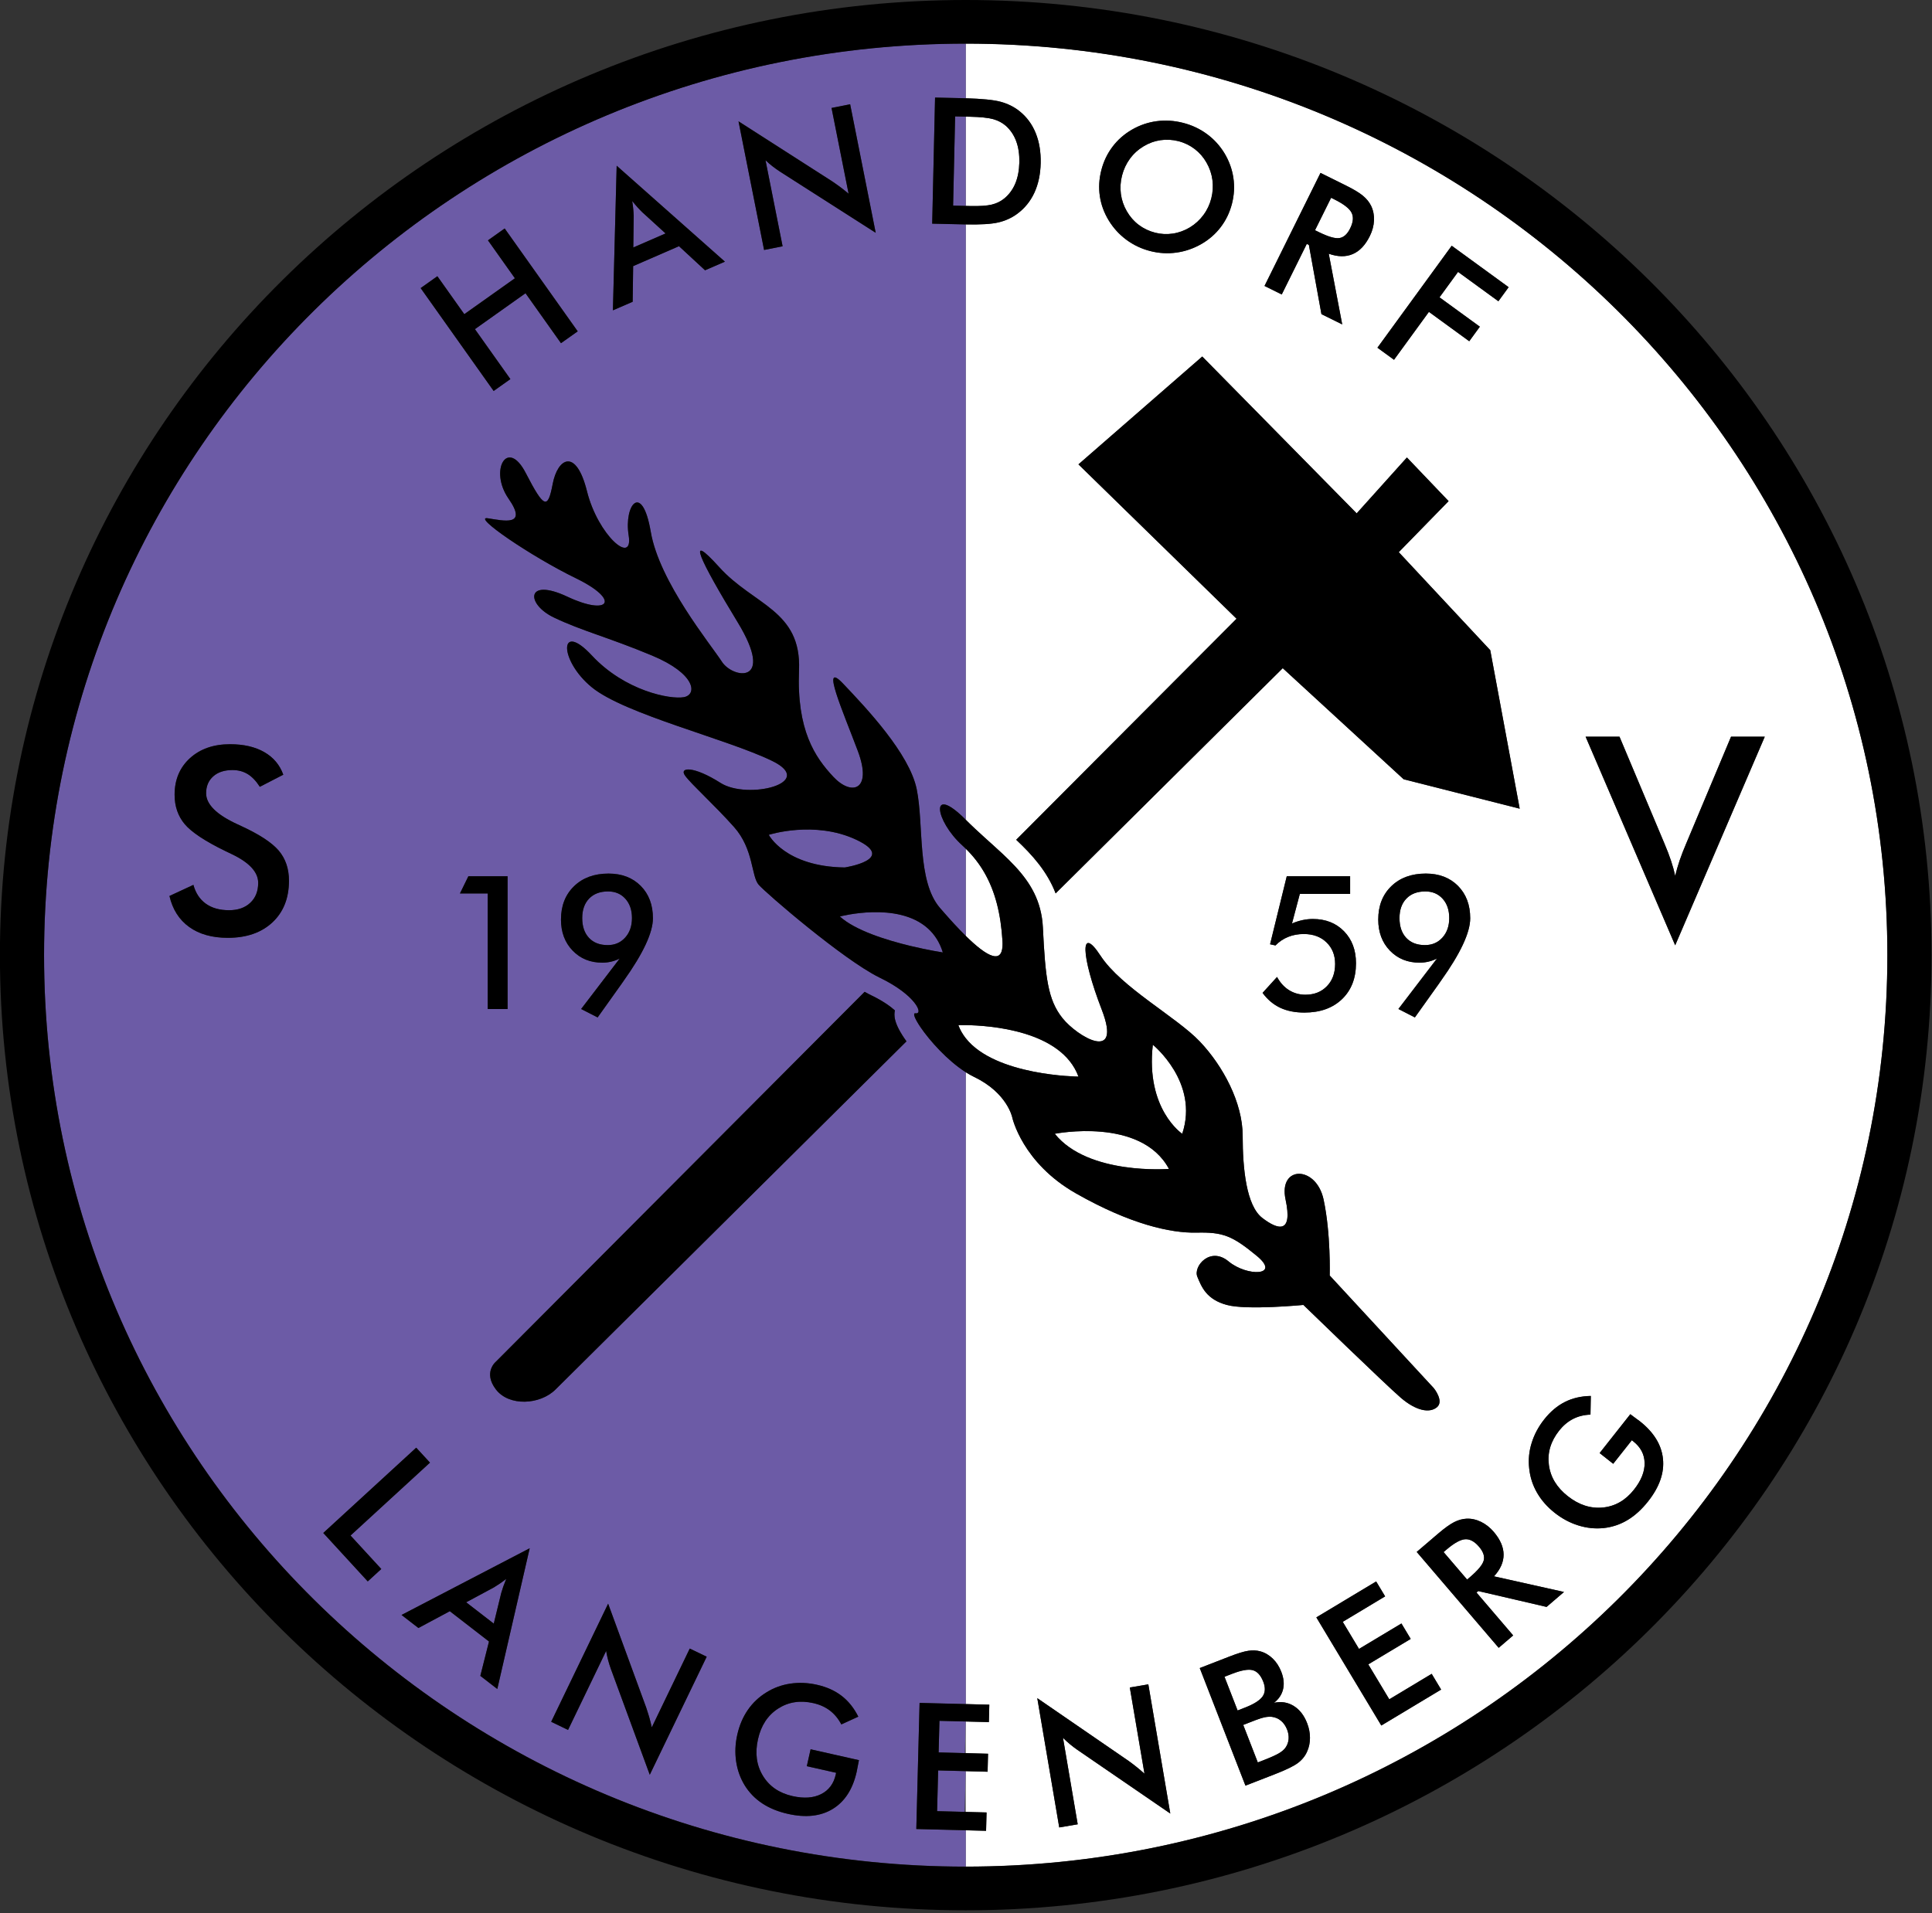 <?xml version="1.0" encoding="UTF-8" standalone="no"?>
<!DOCTYPE svg PUBLIC "-//W3C//DTD SVG 1.1//EN" "http://www.w3.org/Graphics/SVG/1.1/DTD/svg11.dtd">
<svg width="100%" height="100%" viewBox="0 0 316 313" version="1.1" xmlns="http://www.w3.org/2000/svg" xmlns:xlink="http://www.w3.org/1999/xlink" xml:space="preserve" xmlns:serif="http://www.serif.com/" style="fill-rule:evenodd;clip-rule:evenodd;stroke-linejoin:round;stroke-miterlimit:2;">
    <rect x="0" y="0" width="316" height="313" fill="#333333" stroke="none"/>
    <g transform="matrix(4.167,0,0,4.167,184.301,26.603)">
        <path d="M0,1.908C0.122,2.121 0.277,2.3 0.467,2.443C0.656,2.587 0.87,2.689 1.107,2.75C1.342,2.81 1.575,2.822 1.809,2.786C2.043,2.751 2.266,2.669 2.478,2.542C2.687,2.414 2.863,2.253 3.008,2.057C3.152,1.863 3.255,1.645 3.316,1.405C3.378,1.162 3.393,0.921 3.36,0.679C3.328,0.439 3.25,0.212 3.128,-0.001C3.009,-0.211 2.854,-0.388 2.665,-0.533C2.475,-0.678 2.262,-0.781 2.026,-0.842C1.79,-0.902 1.555,-0.914 1.318,-0.88C1.083,-0.844 0.859,-0.763 0.65,-0.635C0.441,-0.509 0.265,-0.348 0.122,-0.152C-0.021,0.044 -0.124,0.264 -0.187,0.509C-0.249,0.752 -0.264,0.992 -0.232,1.231C-0.2,1.47 -0.123,1.695 0,1.908" style="fill:white;fill-rule:nonzero;"/>
    </g>
    <g transform="matrix(4.167,0,0,4.167,219.075,32.473)">
        <path d="M0,1.554C0.17,1.527 0.311,1.401 0.422,1.174C0.543,0.93 0.562,0.724 0.477,0.558C0.392,0.391 0.168,0.218 -0.196,0.037L-0.326,-0.027L-0.957,1.246L-0.826,1.311C-0.444,1.5 -0.169,1.581 0,1.554" style="fill:white;fill-rule:nonzero;"/>
    </g>
    <g transform="matrix(4.167,0,0,4.167,162.202,19.348)">
        <path d="M0,3.39C0.187,3.345 0.351,3.265 0.491,3.151C0.682,2.995 0.826,2.8 0.926,2.563C1.024,2.328 1.077,2.052 1.085,1.737C1.092,1.421 1.052,1.143 0.963,0.903C0.875,0.663 0.739,0.461 0.556,0.297C0.419,0.177 0.253,0.089 0.06,0.035C-0.135,-0.019 -0.438,-0.051 -0.854,-0.06L-1.02,-0.064L-1.02,3.441L-0.839,3.446C-0.467,3.454 -0.187,3.435 0,3.39" style="fill:white;fill-rule:nonzero;"/>
    </g>
    <g transform="matrix(4.167,0,0,4.167,209.525,287.653)">
        <path d="M0,-1.472C-0.103,-1.558 -0.223,-1.61 -0.358,-1.627C-0.443,-1.635 -0.534,-1.63 -0.632,-1.612C-0.729,-1.593 -0.853,-1.555 -1.002,-1.496L-1.228,-1.409L-1.483,-1.309L-0.911,0.163L-0.655,0.063C-0.395,-0.038 -0.204,-0.124 -0.083,-0.195C0.038,-0.266 0.126,-0.343 0.181,-0.425C0.248,-0.521 0.287,-0.631 0.298,-0.753C0.308,-0.876 0.288,-0.999 0.24,-1.123C0.183,-1.27 0.103,-1.387 0,-1.472" style="fill:white;fill-rule:nonzero;"/>
    </g>
    <g transform="matrix(4.167,0,0,4.167,239.644,258.368)">
        <path d="M0,-1.571C-0.186,-1.559 -0.431,-1.423 -0.737,-1.161L-0.847,-1.068L0.077,0.012L0.187,-0.082C0.507,-0.356 0.688,-0.576 0.729,-0.742C0.771,-0.907 0.708,-1.086 0.544,-1.278C0.367,-1.485 0.186,-1.583 0,-1.571" style="fill:white;fill-rule:nonzero;"/>
    </g>
    <g transform="matrix(4.167,0,0,4.167,233.129,154.618)">
        <path d="M0,-2.107C-0.314,-2.107 -0.562,-2.014 -0.742,-1.827C-0.924,-1.64 -1.014,-1.384 -1.014,-1.061C-1.014,-0.73 -0.925,-0.471 -0.748,-0.282C-0.57,-0.094 -0.326,0 -0.015,0C0.267,0 0.495,-0.099 0.673,-0.297C0.85,-0.495 0.938,-0.749 0.938,-1.061C0.938,-1.375 0.853,-1.628 0.68,-1.819C0.507,-2.011 0.28,-2.107 0,-2.107" style="fill:white;fill-rule:nonzero;"/>
    </g>
    <g transform="matrix(4.167,0,0,4.167,206.505,275.328)">
        <path d="M0,0.532C0.108,0.377 0.118,0.184 0.028,-0.047C-0.07,-0.3 -0.206,-0.45 -0.382,-0.5C-0.557,-0.549 -0.833,-0.5 -1.21,-0.353L-1.494,-0.243L-0.979,1.081L-0.695,0.97C-0.341,0.833 -0.109,0.687 0,0.532" style="fill:white;fill-rule:nonzero;"/>
    </g>
    <g transform="matrix(4.167,0,0,4.167,259.346,191.973)">
        <path d="M0,-17.147L1.33,-17.147L3.096,-12.947C3.2,-12.703 3.286,-12.478 3.354,-12.272C3.423,-12.065 3.477,-11.868 3.516,-11.682C3.563,-11.879 3.622,-12.084 3.693,-12.295C3.766,-12.507 3.85,-12.725 3.946,-12.947L5.708,-17.147L7.032,-17.147L3.516,-8.957L0,-17.147ZM2.453,12.875C2.204,13.191 1.935,13.436 1.646,13.609C1.356,13.783 1.044,13.887 0.708,13.924C0.376,13.958 0.045,13.924 -0.285,13.821C-0.614,13.719 -0.924,13.554 -1.213,13.326C-1.506,13.094 -1.738,12.831 -1.907,12.536C-2.077,12.242 -2.18,11.922 -2.215,11.578C-2.253,11.243 -2.221,10.911 -2.118,10.582C-2.016,10.252 -1.852,9.943 -1.624,9.656C-1.385,9.353 -1.114,9.125 -0.814,8.973C-0.514,8.822 -0.174,8.743 0.204,8.737L0.19,9.47C-0.064,9.479 -0.293,9.536 -0.496,9.641C-0.699,9.746 -0.881,9.898 -1.04,10.1C-1.37,10.518 -1.504,10.965 -1.442,11.442C-1.381,11.919 -1.134,12.329 -0.702,12.669C-0.264,13.016 0.197,13.165 0.679,13.117C1.161,13.069 1.568,12.834 1.9,12.413C2.183,12.055 2.321,11.707 2.315,11.37C2.31,11.031 2.161,10.748 1.87,10.519L1.814,10.475L1.083,11.401L0.55,10.979L1.755,9.453C1.781,9.474 1.819,9.502 1.868,9.539C1.998,9.632 2.085,9.697 2.13,9.732C2.677,10.164 2.979,10.654 3.036,11.204C3.094,11.753 2.899,12.311 2.453,12.875M-1.533,17.02L-4.215,16.396L-4.283,16.456L-2.844,18.139L-3.412,18.625L-6.63,14.861L-5.784,14.138C-5.536,13.926 -5.329,13.778 -5.165,13.693C-5,13.609 -4.838,13.563 -4.676,13.556C-4.482,13.547 -4.293,13.589 -4.107,13.679C-3.921,13.77 -3.755,13.9 -3.608,14.071C-3.351,14.373 -3.221,14.671 -3.22,14.965C-3.218,15.259 -3.344,15.543 -3.597,15.819L-0.849,16.433L-1.533,17.02ZM-8.021,21.676L-10.57,17.43L-8.222,16.02L-7.87,16.606L-9.534,17.605L-8.896,18.669L-7.23,17.67L-6.866,18.276L-8.531,19.275L-7.707,20.647L-6.043,19.647L-5.672,20.265L-8.021,21.676ZM-10.93,22.692C-11.005,22.869 -11.125,23.02 -11.289,23.144C-11.454,23.269 -11.756,23.416 -12.193,23.586L-13.353,24.037L-15.146,19.421L-13.993,18.973C-13.664,18.845 -13.414,18.768 -13.243,18.743C-13.071,18.717 -12.915,18.724 -12.772,18.763C-12.59,18.813 -12.427,18.908 -12.282,19.048C-12.138,19.188 -12.026,19.361 -11.946,19.567C-11.851,19.812 -11.826,20.04 -11.875,20.249C-11.924,20.457 -12.042,20.636 -12.231,20.785C-11.948,20.723 -11.691,20.764 -11.459,20.907C-11.227,21.051 -11.051,21.277 -10.932,21.586C-10.858,21.773 -10.821,21.963 -10.82,22.156C-10.82,22.349 -10.856,22.528 -10.93,22.692M-19.937,25.555L-20.662,25.678L-21.524,20.602L-17.943,23.064C-17.845,23.134 -17.745,23.21 -17.643,23.291C-17.54,23.372 -17.432,23.464 -17.316,23.568L-17.892,20.184L-17.165,20.06L-16.303,25.132L-19.956,22.627C-20.054,22.56 -20.149,22.487 -20.243,22.409C-20.337,22.331 -20.428,22.248 -20.515,22.16L-19.937,25.555ZM-5.685,-7.556L-5.774,-7.427L-6.702,-6.125L-7.349,-6.456L-5.835,-8.437C-5.945,-8.382 -6.058,-8.341 -6.172,-8.315C-6.285,-8.289 -6.401,-8.275 -6.519,-8.275C-6.99,-8.275 -7.379,-8.433 -7.684,-8.75C-7.988,-9.066 -8.14,-9.472 -8.14,-9.968C-8.14,-10.51 -7.969,-10.946 -7.628,-11.277C-7.286,-11.608 -6.835,-11.773 -6.273,-11.773C-5.752,-11.773 -5.33,-11.612 -5.01,-11.29C-4.69,-10.967 -4.53,-10.544 -4.53,-10.019C-4.53,-9.456 -4.915,-8.635 -5.685,-7.556M-10.173,-9.073C-10.399,-9.292 -10.696,-9.4 -11.063,-9.4C-11.283,-9.4 -11.488,-9.363 -11.676,-9.287C-11.864,-9.212 -12.03,-9.1 -12.174,-8.951L-12.386,-8.998L-11.731,-11.669L-9.244,-11.669L-9.244,-10.975L-11.218,-10.975L-11.526,-9.814C-11.383,-9.874 -11.244,-9.918 -11.109,-9.947C-10.976,-9.976 -10.842,-9.99 -10.707,-9.99C-10.206,-9.99 -9.799,-9.83 -9.484,-9.508C-9.171,-9.187 -9.014,-8.769 -9.014,-8.253C-9.014,-7.664 -9.197,-7.193 -9.563,-6.842C-9.931,-6.491 -10.422,-6.316 -11.038,-6.316C-11.402,-6.316 -11.719,-6.378 -11.987,-6.504C-12.256,-6.63 -12.487,-6.825 -12.681,-7.089L-12.113,-7.714C-11.99,-7.489 -11.834,-7.316 -11.642,-7.196C-11.45,-7.077 -11.237,-7.017 -11.002,-7.017C-10.654,-7.017 -10.373,-7.127 -10.157,-7.35C-9.941,-7.571 -9.833,-7.863 -9.833,-8.225C-9.833,-8.572 -9.946,-8.855 -10.173,-9.073M-22.352,-13.101L-13.702,-21.779L-19.908,-27.84L-15.049,-32.074L-8.987,-25.916L-7.016,-28.11L-5.38,-26.397L-7.336,-24.393L-3.744,-20.544L-2.589,-14.322L-7.144,-15.477L-11.89,-19.838C-11.89,-19.838 -15.841,-15.919 -20.804,-10.996C-21.133,-11.855 -21.718,-12.505 -22.352,-13.101M-19.011,-39.387C-18.923,-39.73 -18.776,-40.038 -18.572,-40.309C-18.368,-40.58 -18.113,-40.805 -17.807,-40.982C-17.501,-41.158 -17.177,-41.269 -16.835,-41.314C-16.493,-41.359 -16.148,-41.337 -15.801,-41.248C-15.456,-41.16 -15.145,-41.014 -14.867,-40.81C-14.59,-40.607 -14.359,-40.355 -14.176,-40.054C-13.993,-39.749 -13.877,-39.427 -13.827,-39.09C-13.777,-38.752 -13.795,-38.415 -13.882,-38.076C-13.969,-37.735 -14.115,-37.429 -14.321,-37.158C-14.526,-36.887 -14.782,-36.664 -15.088,-36.488C-15.396,-36.314 -15.721,-36.202 -16.063,-36.155C-16.405,-36.107 -16.747,-36.127 -17.088,-36.214C-17.434,-36.303 -17.746,-36.451 -18.027,-36.659C-18.308,-36.867 -18.538,-37.12 -18.719,-37.417C-18.902,-37.718 -19.019,-38.035 -19.068,-38.369C-19.118,-38.703 -19.099,-39.043 -19.011,-39.387M-10.407,-39.283L-9.4,-38.784C-9.105,-38.638 -8.886,-38.506 -8.742,-38.387C-8.599,-38.268 -8.491,-38.135 -8.42,-37.989C-8.336,-37.814 -8.298,-37.624 -8.308,-37.417C-8.316,-37.209 -8.371,-37.005 -8.472,-36.803C-8.647,-36.448 -8.871,-36.211 -9.143,-36.096C-9.414,-35.98 -9.728,-35.984 -10.083,-36.11L-9.555,-33.335L-10.37,-33.738L-10.863,-36.455L-10.945,-36.496L-11.928,-34.51L-12.604,-34.845L-10.407,-39.283ZM-5.257,-36.423L-3.022,-34.796L-3.425,-34.244L-5.008,-35.397L-5.735,-34.398L-4.152,-33.246L-4.568,-32.674L-6.151,-33.827L-7.521,-31.946L-8.172,-32.42L-5.257,-36.423ZM-24.334,-44.36L-24.334,-42.214C-23.692,-42.195 -23.234,-42.15 -22.966,-42.077C-22.68,-42 -22.431,-41.875 -22.218,-41.703C-21.937,-41.478 -21.726,-41.192 -21.586,-40.846C-21.446,-40.5 -21.382,-40.107 -21.391,-39.668C-21.401,-39.228 -21.484,-38.84 -21.639,-38.504C-21.795,-38.168 -22.019,-37.893 -22.31,-37.679C-22.529,-37.517 -22.778,-37.403 -23.056,-37.339C-23.332,-37.274 -23.758,-37.249 -24.334,-37.261L-24.334,-13.889C-23.84,-13.395 -23.342,-12.975 -22.895,-12.556C-22.21,-11.915 -21.648,-11.277 -21.415,-10.39C-21.355,-10.162 -21.316,-9.92 -21.304,-9.656C-21.207,-7.683 -21.11,-6.817 -20.533,-6.096C-19.956,-5.374 -18.176,-4.316 -18.994,-6.432C-19.812,-8.549 -19.86,-9.8 -19.042,-8.549C-18.225,-7.298 -16.06,-6.144 -15.146,-5.182C-14.231,-4.219 -13.462,-2.776 -13.462,-1.478C-13.462,-0.178 -13.317,1.265 -12.692,1.746C-12.066,2.227 -11.489,2.372 -11.778,1.024C-12.066,-0.323 -10.575,-0.323 -10.286,1.024C-9.998,2.372 -10.046,4.007 -10.046,4.007L-5.957,8.433C-5.957,8.433 -5.548,8.938 -5.837,9.178C-6.125,9.419 -6.654,9.323 -7.256,8.806C-7.857,8.289 -11.08,5.162 -11.08,5.162C-11.08,5.162 -13.293,5.378 -14.087,5.162C-14.881,4.945 -15.073,4.464 -15.241,4.055C-15.41,3.646 -14.736,2.853 -14.015,3.454C-13.293,4.055 -11.946,4.029 -12.908,3.236C-13.87,2.443 -14.235,2.299 -15.268,2.323C-16.3,2.347 -17.888,1.986 -20.004,0.784C-22.121,-0.419 -22.506,-2.199 -22.506,-2.199C-22.506,-2.199 -22.698,-3.161 -23.997,-3.787C-24.109,-3.84 -24.222,-3.905 -24.334,-3.976L-24.334,20.835L-23.407,20.859L-23.425,21.542L-24.334,21.519L-24.334,22.761L-23.457,22.784L-23.475,23.491L-24.334,23.468L-24.334,25.069L-23.516,25.09L-23.534,25.81L-24.334,25.79L-24.334,27.213C-4.354,27.213 11.843,11.191 11.843,-8.573C11.843,-28.338 -4.354,-44.36 -24.334,-44.36" style="fill:white;fill-rule:nonzero;"/>
    </g>
    <g transform="matrix(4.167,0,0,4.167,163.972,140.691)">
        <path d="M0,3.381C0.003,3.321 0.004,3.256 -0.001,3.181C-0.065,2.149 -0.272,1.247 -0.725,0.474C-0.917,0.144 -1.154,-0.162 -1.444,-0.444L-1.444,2.979C-1.049,3.369 -0.661,3.689 -0.387,3.764C-0.166,3.825 -0.02,3.727 0,3.381" style="fill:white;fill-rule:nonzero;"/>
    </g>
    <g transform="matrix(1.642,-3.83,-3.83,-1.642,174.32,164.546)">
        <path d="M-2.359,-1.553C-0.949,-0.22 -1.894,2.464 -2.245,3.311C-2.313,3.478 -2.359,3.577 -2.359,3.577C-2.505,3.438 -2.621,3.282 -2.715,3.11C-3.621,1.456 -2.359,-1.553 -2.359,-1.553" style="fill:white;fill-rule:nonzero;"/>
    </g>
    <g transform="matrix(4.167,0,0,4.167,193.367,170.917)">
        <path d="M0,3.496C0.674,1.475 -1.154,0 -1.154,0C-1.443,2.534 0,3.496 0,3.496" style="fill:white;fill-rule:nonzero;"/>
    </g>
    <g transform="matrix(4.167,0,0,4.167,172.521,189.496)">
        <path d="M0,-0.963C1.314,0.673 4.481,0.416 4.481,0.416C3.382,-1.636 0,-0.963 0,-0.963" style="fill:white;fill-rule:nonzero;"/>
    </g>
    <g transform="matrix(4.165,0.106,0.106,-4.165,153.459,286.641)">
        <rect x="0.016" y="-0.013" width="1.032" height="1.242" style="fill:rgb(108,91,166);"/>
    </g>
    <g transform="matrix(4.165,0.108,0.108,-4.165,153.191,296.245)">
        <rect x="0.02" y="-0.014" width="1.082" height="1.6" style="fill:rgb(108,91,166);"/>
    </g>
    <g transform="matrix(4.167,0,0,4.167,104.797,167.569)">
        <path d="M0,-5.433C0.32,-5.11 0.479,-4.687 0.479,-4.162C0.479,-3.599 0.096,-2.778 -0.674,-1.699L-0.764,-1.57L-1.691,-0.268L-2.339,-0.599L-0.825,-2.58C-0.936,-2.525 -1.048,-2.484 -1.161,-2.458C-1.275,-2.432 -1.391,-2.418 -1.508,-2.418C-1.98,-2.418 -2.369,-2.576 -2.673,-2.892C-2.978,-3.209 -3.13,-3.615 -3.13,-4.111C-3.13,-4.653 -2.959,-5.089 -2.617,-5.42C-2.276,-5.751 -1.824,-5.916 -1.264,-5.916C-0.741,-5.916 -0.32,-5.755 0,-5.433M9.056,-1.133C9.51,-0.914 9.804,-0.7 9.978,-0.543C9.94,-0.371 9.909,-0.053 10.432,0.671C3.616,7.431 -3.048,14.044 -3.342,14.338C-3.951,14.947 -5.17,15.011 -5.684,14.338C-6.196,13.665 -5.684,13.248 -5.684,13.248L8.789,-1.273C8.882,-1.221 8.972,-1.173 9.056,-1.133M8.538,29.033C8.51,29.191 8.489,29.297 8.477,29.352C8.324,30.032 8.012,30.517 7.542,30.806C7.071,31.095 6.484,31.161 5.782,31.003C5.39,30.915 5.053,30.778 4.771,30.592C4.49,30.406 4.261,30.17 4.082,29.882C3.908,29.598 3.796,29.285 3.745,28.943C3.695,28.601 3.71,28.251 3.791,27.893C3.873,27.527 4.01,27.205 4.203,26.924C4.396,26.644 4.639,26.414 4.934,26.233C5.22,26.054 5.532,25.94 5.874,25.889C6.215,25.838 6.564,25.854 6.922,25.934C7.3,26.019 7.621,26.164 7.888,26.37C8.154,26.575 8.372,26.847 8.541,27.186L7.875,27.49C7.756,27.265 7.605,27.083 7.424,26.945C7.241,26.807 7.025,26.71 6.774,26.653C6.255,26.536 5.794,26.609 5.391,26.871C4.986,27.132 4.725,27.531 4.604,28.068C4.48,28.614 4.545,29.094 4.797,29.507C5.049,29.921 5.437,30.187 5.96,30.305C6.405,30.405 6.778,30.379 7.08,30.227C7.383,30.076 7.574,29.819 7.655,29.459L7.671,29.389L6.52,29.13L6.669,28.467L8.566,28.894C8.559,28.927 8.55,28.973 8.538,29.033M0.355,29.466L-1.173,25.309C-1.213,25.197 -1.249,25.082 -1.28,24.964C-1.312,24.847 -1.337,24.727 -1.357,24.604L-2.853,27.706L-3.515,27.387L-1.279,22.75L0.216,26.83C0.255,26.944 0.293,27.065 0.329,27.19C0.365,27.315 0.4,27.453 0.435,27.605L1.925,24.511L2.59,24.832L0.355,29.466ZM-5.63,26.099L-6.296,25.584L-5.956,24.235L-7.494,23.045L-8.726,23.705L-9.389,23.192L-4.358,20.574L-5.63,26.099ZM-10.715,21.875L-12.461,19.973L-8.813,16.625L-8.272,17.212L-11.391,20.074L-10.184,21.388L-10.715,21.875ZM-7.096,-5.136L-6.765,-5.812L-5.226,-5.812L-5.226,-0.599L-6.006,-0.599L-6.006,-5.136L-7.096,-5.136ZM-7.982,-29.37L-6.925,-27.88L-4.939,-29.29L-5.996,-30.779L-5.34,-31.245L-2.474,-27.207L-3.13,-26.741L-4.522,-28.702L-6.508,-27.293L-5.116,-25.331L-5.773,-24.866L-8.639,-28.904L-7.982,-29.37ZM-0.944,-33.709L3.305,-29.942L2.525,-29.603L1.502,-30.549L-0.297,-29.767L-0.316,-28.368L-1.092,-28.031L-0.944,-33.709ZM7.49,-35.977L8.221,-36.122L9.224,-31.076L5.474,-33.473C5.374,-33.538 5.275,-33.608 5.179,-33.683C5.082,-33.758 4.988,-33.838 4.898,-33.924L5.569,-30.546L4.843,-30.402L3.839,-35.452L7.515,-33.096C7.615,-33.028 7.719,-32.955 7.824,-32.877C7.929,-32.8 8.041,-32.71 8.16,-32.61L7.49,-35.977ZM-14.456,-4.001C-14.889,-3.597 -15.473,-3.394 -16.208,-3.394C-16.825,-3.394 -17.331,-3.537 -17.725,-3.82C-18.119,-4.104 -18.377,-4.51 -18.499,-5.037L-17.559,-5.473C-17.47,-5.149 -17.307,-4.903 -17.069,-4.733C-16.832,-4.563 -16.528,-4.478 -16.158,-4.478C-15.809,-4.478 -15.531,-4.576 -15.325,-4.77C-15.118,-4.965 -15.016,-5.225 -15.016,-5.552C-15.016,-5.978 -15.368,-6.357 -16.074,-6.69C-16.174,-6.74 -16.249,-6.776 -16.302,-6.799C-17.101,-7.188 -17.633,-7.541 -17.898,-7.856C-18.163,-8.171 -18.297,-8.556 -18.297,-9.011C-18.297,-9.601 -18.096,-10.08 -17.695,-10.446C-17.294,-10.812 -16.769,-10.995 -16.119,-10.995C-15.585,-10.995 -15.138,-10.892 -14.778,-10.686C-14.418,-10.48 -14.169,-10.184 -14.03,-9.798L-14.951,-9.323C-15.097,-9.551 -15.256,-9.717 -15.429,-9.823C-15.602,-9.928 -15.801,-9.981 -16.025,-9.981C-16.342,-9.981 -16.594,-9.899 -16.779,-9.734C-16.966,-9.569 -17.06,-9.348 -17.06,-9.071C-17.06,-8.635 -16.65,-8.229 -15.832,-7.853C-15.77,-7.824 -15.72,-7.801 -15.684,-7.784C-14.968,-7.454 -14.477,-7.132 -14.209,-6.817C-13.941,-6.501 -13.808,-6.108 -13.808,-5.637C-13.808,-4.95 -14.024,-4.405 -14.456,-4.001M-23.419,-2.716C-23.419,17.048 -7.223,33.07 12.758,33.07L12.758,31.647L10.818,31.597L10.946,26.646L12.758,26.692L12.758,2.763L12.758,1.881C12.035,1.42 11.346,0.644 10.987,0.119C10.76,-0.216 10.666,-0.448 10.785,-0.431C11.122,-0.383 10.785,-1.153 9.391,-1.826C9.38,-1.831 9.368,-1.838 9.357,-1.843C7.947,-2.541 4.914,-5.148 4.628,-5.482C4.339,-5.819 4.436,-6.877 3.665,-7.744C2.896,-8.609 1.981,-9.427 1.741,-9.764C1.501,-10.1 2.078,-10.149 3.136,-9.475C4.194,-8.802 6.937,-9.475 5.157,-10.341C3.377,-11.207 -0.616,-12.169 -1.915,-13.228C-3.214,-14.286 -3.214,-15.874 -1.915,-14.478C-0.616,-13.083 1.164,-12.746 1.693,-12.843C2.223,-12.939 2.174,-13.757 0.442,-14.478C-1.29,-15.2 -2.3,-15.441 -3.406,-15.97C-4.513,-16.499 -4.513,-17.558 -2.877,-16.787C-1.241,-16.018 -0.761,-16.643 -2.54,-17.509C-4.32,-18.375 -6.63,-19.963 -6.004,-19.867C-5.379,-19.77 -4.417,-19.53 -5.187,-20.636C-5.956,-21.743 -5.234,-23.042 -4.513,-21.646C-3.791,-20.251 -3.646,-20.204 -3.454,-21.214C-3.262,-22.224 -2.54,-22.657 -2.107,-20.925C-1.675,-19.193 -0.279,-17.99 -0.472,-19.193C-0.664,-20.396 0.058,-21.31 0.395,-19.337C0.73,-17.365 2.751,-14.912 3.185,-14.238C3.617,-13.564 5.301,-13.324 3.81,-15.777C2.318,-18.231 1.741,-19.433 3.088,-17.942C4.436,-16.451 6.312,-16.259 6.215,-13.901C6.119,-11.544 6.841,-10.486 7.562,-9.716C8.284,-8.946 9.102,-9.186 8.524,-10.726C7.947,-12.266 7.033,-14.334 7.947,-13.372C8.861,-12.41 10.545,-10.63 10.833,-9.235C11.122,-7.84 10.833,-5.627 11.747,-4.568C11.796,-4.512 11.847,-4.454 11.899,-4.393C12.159,-4.097 12.46,-3.765 12.758,-3.472L12.758,-4.588L12.758,-5.255L12.758,-5.681L12.758,-6.895C12.714,-6.937 12.671,-6.98 12.625,-7.022C11.555,-7.984 11.314,-9.475 12.758,-8.032L12.758,-9.055L12.758,-31.404L12.743,-31.404L12.526,-31.41L11.441,-31.434L11.554,-36.385L12.639,-36.36C12.68,-36.359 12.718,-36.358 12.758,-36.357L12.758,-38.503C-7.223,-38.503 -23.419,-22.481 -23.419,-2.716" style="fill:rgb(108,91,166);fill-rule:nonzero;"/>
    </g>
    <g transform="matrix(4.167,0,0,4.167,81.982,263.303)">
        <path d="M0,-0.645C0.021,-0.72 0.048,-0.803 0.08,-0.897C0.113,-0.99 0.152,-1.091 0.197,-1.202C0.11,-1.132 0.025,-1.07 -0.056,-1.015C-0.137,-0.959 -0.214,-0.91 -0.286,-0.866L-1.376,-0.28L-0.293,0.557L0,-0.645Z" style="fill:rgb(108,91,166);fill-rule:nonzero;"/>
    </g>
    <g transform="matrix(4.167,0,0,4.167,99.397,145.839)">
        <path d="M0,2.107C0.28,2.107 0.509,2.008 0.687,1.81C0.864,1.612 0.952,1.358 0.952,1.046C0.952,0.732 0.866,0.48 0.693,0.288C0.521,0.096 0.295,0 0.014,0C-0.3,0 -0.547,0.093 -0.729,0.28C-0.909,0.467 -1,0.723 -1,1.046C-1,1.377 -0.911,1.636 -0.733,1.825C-0.557,2.013 -0.312,2.107 0,2.107" style="fill:rgb(108,91,166);fill-rule:nonzero;"/>
    </g>
    <g transform="matrix(4.167,0,0,4.167,156.221,33.688)">
        <path d="M0,-3.515L-0.079,-0.012L0.416,0L0.416,-3.505L0.291,-3.508L0,-3.515Z" style="fill:rgb(108,91,166);fill-rule:nonzero;"/>
    </g>
    <g transform="matrix(4.167,0,0,4.167,103.649,38.043)">
        <path d="M0,-0.652L-0.016,0.586L1.25,0.036L0.335,-0.798C0.279,-0.852 0.218,-0.916 0.151,-0.989C0.086,-1.063 0.015,-1.146 -0.06,-1.238C-0.041,-1.129 -0.027,-1.025 -0.019,-0.926C-0.009,-0.829 -0.003,-0.737 0,-0.652" style="fill:rgb(108,91,166);fill-rule:nonzero;"/>
    </g>
    <g transform="matrix(4.167,0,0,4.167,140.046,138.709)">
        <path d="M0,-0.32C-1.636,-1.09 -3.432,-0.512 -3.432,-0.512C-3.432,-0.512 -2.79,0.739 -0.449,0.77C-0.449,0.77 1.636,0.45 0,-0.32" style="fill:rgb(108,91,166);fill-rule:nonzero;"/>
    </g>
    <g transform="matrix(1.374,-3.934,-3.934,-1.374,152.538,145.051)">
        <path d="M-2.308,-1.231C-1.963,-0.979 -1.743,-0.682 -1.61,-0.365C-0.988,1.114 -2.308,3.049 -2.308,3.049C-2.625,2.301 -2.582,1.021 -2.485,0.054C-2.411,-0.678 -2.308,-1.231 -2.308,-1.231" style="fill:rgb(108,91,166);fill-rule:nonzero;"/>
    </g>
    <g transform="matrix(4.167,0,0,4.167,157.954,7.138)">
        <path d="M0,71.574C-19.98,71.574 -36.177,55.552 -36.177,35.787C-36.177,16.023 -19.98,0.001 0,0.001C19.98,0.001 36.177,16.023 36.177,35.787C36.177,55.552 19.98,71.574 0,71.574M0,-1.713C-20.937,-1.713 -37.909,15.077 -37.909,35.787C-37.909,56.498 -20.937,73.287 0,73.287C20.937,73.287 37.909,56.498 37.909,35.787C37.909,15.077 20.937,-1.713 0,-1.713" style="fill-rule:nonzero;"/>
    </g>
    <g transform="matrix(4.167,0,0,4.167,83.479,39.321)">
        <path d="M0,5.448L-1.392,3.487L0.594,2.077L1.986,4.038L2.643,3.573L-0.224,-0.466L-0.88,0L0.177,1.49L-1.809,2.899L-2.866,1.409L-3.522,1.875L-0.657,5.914L0,5.448Z" style="fill-rule:nonzero;"/>
    </g>
    <g transform="matrix(4.167,0,0,4.167,104.28,43.967)">
        <path d="M0,-2.411C0.066,-2.338 0.128,-2.274 0.184,-2.22L1.099,-1.386L-0.167,-0.835L-0.151,-2.074C-0.154,-2.159 -0.16,-2.25 -0.17,-2.348C-0.179,-2.446 -0.192,-2.55 -0.211,-2.66C-0.137,-2.567 -0.065,-2.484 0,-2.411M-0.173,-0.102L1.626,-0.885L2.649,0.061L3.429,-0.277L-0.82,-4.044L-0.968,1.633L-0.192,1.297L-0.173,-0.102Z" style="fill-rule:nonzero;"/>
    </g>
    <g transform="matrix(4.167,0,0,4.167,136.108,28.283)">
        <path d="M0,0.333L-3.676,-2.023L-2.672,3.027L-1.945,2.882L-2.616,-0.495C-2.526,-0.41 -2.433,-0.329 -2.336,-0.254C-2.239,-0.179 -2.141,-0.109 -2.041,-0.044L1.709,2.353L0.706,-2.694L-0.024,-2.548L0.646,0.819C0.526,0.718 0.414,0.629 0.31,0.551C0.204,0.473 0.101,0.4 0,0.333" style="fill-rule:nonzero;"/>
    </g>
    <g transform="matrix(4.167,0,0,4.167,156.221,33.693)">
        <path d="M0,-3.516L0.291,-3.509L0.416,-3.506L0.582,-3.503C0.997,-3.494 1.301,-3.461 1.495,-3.408C1.688,-3.353 1.854,-3.266 1.991,-3.146C2.175,-2.981 2.311,-2.779 2.398,-2.539C2.487,-2.299 2.527,-2.022 2.521,-1.706C2.513,-1.391 2.46,-1.115 2.361,-0.879C2.262,-0.643 2.117,-0.448 1.927,-0.291C1.786,-0.178 1.623,-0.098 1.436,-0.053C1.249,-0.007 0.969,0.011 0.597,0.003L0.416,-0.001L-0.079,-0.013L0,-3.516ZM0.401,0.726L0.416,0.726C0.992,0.738 1.418,0.713 1.694,0.649C1.972,0.584 2.221,0.471 2.44,0.309C2.731,0.094 2.955,-0.181 3.111,-0.517C3.266,-0.853 3.349,-1.241 3.359,-1.68C3.368,-2.12 3.304,-2.513 3.164,-2.859C3.024,-3.205 2.813,-3.49 2.532,-3.716C2.319,-3.887 2.07,-4.012 1.784,-4.089C1.516,-4.162 1.058,-4.208 0.416,-4.226C0.376,-4.227 0.338,-4.229 0.297,-4.23L-0.788,-4.254L-0.9,0.696L0.185,0.721L0.401,0.726Z" style="fill-rule:nonzero;"/>
    </g>
    <g transform="matrix(4.167,0,0,4.167,183.52,32.445)">
        <path d="M0,-0.893C0.063,-1.138 0.166,-1.358 0.31,-1.554C0.452,-1.75 0.629,-1.911 0.838,-2.037C1.047,-2.165 1.271,-2.247 1.506,-2.282C1.742,-2.316 1.978,-2.304 2.214,-2.244C2.449,-2.184 2.662,-2.08 2.853,-1.935C3.042,-1.79 3.196,-1.613 3.315,-1.403C3.438,-1.19 3.516,-0.963 3.548,-0.723C3.58,-0.481 3.565,-0.24 3.504,0.003C3.442,0.243 3.34,0.461 3.195,0.655C3.051,0.851 2.874,1.012 2.665,1.14C2.453,1.267 2.23,1.349 1.996,1.384C1.763,1.42 1.529,1.408 1.295,1.348C1.058,1.287 0.844,1.185 0.654,1.041C0.465,0.898 0.31,0.719 0.187,0.506C0.064,0.293 -0.013,0.067 -0.045,-0.171C-0.076,-0.41 -0.062,-0.65 0,-0.893M-0.521,0.87C-0.34,1.167 -0.109,1.42 0.171,1.628C0.452,1.836 0.765,1.984 1.11,2.072C1.451,2.159 1.793,2.179 2.135,2.132C2.478,2.085 2.803,1.973 3.11,1.798C3.416,1.623 3.672,1.399 3.877,1.128C4.083,0.857 4.229,0.552 4.316,0.211C4.403,-0.128 4.421,-0.466 4.371,-0.803C4.321,-1.141 4.205,-1.462 4.022,-1.767C3.839,-2.068 3.608,-2.32 3.331,-2.523C3.054,-2.727 2.742,-2.873 2.397,-2.961C2.05,-3.05 1.705,-3.072 1.363,-3.027C1.021,-2.982 0.697,-2.871 0.392,-2.696C0.085,-2.518 -0.17,-2.293 -0.374,-2.022C-0.578,-1.751 -0.725,-1.444 -0.812,-1.101C-0.9,-0.756 -0.92,-0.416 -0.87,-0.082C-0.82,0.252 -0.704,0.569 -0.521,0.87" style="fill-rule:nonzero;"/>
    </g>
    <g transform="matrix(4.167,0,0,4.167,217.716,49.01)">
        <path d="M0,-3.996L0.13,-3.932C0.494,-3.751 0.718,-3.578 0.803,-3.411C0.888,-3.245 0.869,-3.039 0.748,-2.795C0.637,-2.568 0.496,-2.442 0.326,-2.415C0.157,-2.388 -0.118,-2.469 -0.5,-2.658L-0.631,-2.723L0,-3.996ZM-0.954,-2.184L-0.872,-2.144L-0.379,0.573L0.437,0.976L-0.092,-1.799C0.264,-1.673 0.577,-1.668 0.849,-1.785C1.12,-1.9 1.344,-2.137 1.52,-2.492C1.62,-2.694 1.675,-2.898 1.684,-3.105C1.693,-3.312 1.655,-3.503 1.571,-3.678C1.5,-3.824 1.393,-3.957 1.249,-4.076C1.105,-4.195 0.886,-4.327 0.591,-4.473L-0.416,-4.972L-2.613,-0.534L-1.937,-0.199L-0.954,-2.184Z" style="fill-rule:nonzero;"/>
    </g>
    <g transform="matrix(4.167,0,0,4.167,233.715,48.048)">
        <path d="M0,0.715L1.583,1.868L1.999,1.297L0.416,0.144L1.144,-0.854L2.727,0.298L3.129,-0.254L0.895,-1.881L-2.021,2.122L-1.37,2.596L0,0.715Z" style="fill-rule:nonzero;"/>
    </g>
    <g transform="matrix(4.167,0,0,4.167,70.328,256.269)">
        <path d="M0,-4.076L-0.54,-4.663L-4.188,-1.315L-2.442,0.587L-1.911,0.1L-3.118,-1.214L0,-4.076Z" style="fill-rule:nonzero;"/>
    </g>
    <g transform="matrix(4.167,0,0,4.167,80.79,269.915)">
        <path d="M0,-2.453C0.072,-2.496 0.149,-2.546 0.23,-2.601C0.312,-2.657 0.396,-2.719 0.483,-2.788C0.438,-2.678 0.399,-2.577 0.366,-2.484C0.334,-2.39 0.308,-2.307 0.286,-2.232L-0.007,-1.03L-1.09,-1.867L0,-2.453ZM-2.964,-0.858L-1.732,-1.518L-0.194,-0.328L-0.534,1.021L0.132,1.536L1.403,-3.989L-3.627,-1.37L-2.964,-0.858Z" style="fill-rule:nonzero;"/>
    </g>
    <g transform="matrix(4.167,0,0,4.167,106.608,270.118)">
        <path d="M0,2.993C-0.034,2.841 -0.069,2.703 -0.105,2.578C-0.142,2.453 -0.18,2.333 -0.219,2.219L-1.714,-1.862L-3.949,2.775L-3.287,3.095L-1.792,-0.007C-1.771,0.115 -1.746,0.235 -1.715,0.352C-1.684,0.471 -1.647,0.585 -1.607,0.698L-0.079,4.855L2.155,0.22L1.49,-0.1L0,2.993Z" style="fill-rule:nonzero;"/>
    </g>
    <g transform="matrix(4.167,0,0,4.167,131.961,283.692)">
        <path d="M0,1.261L1.151,1.52L1.136,1.589C1.055,1.95 0.863,2.206 0.561,2.358C0.259,2.51 -0.114,2.535 -0.56,2.435C-1.083,2.318 -1.471,2.052 -1.723,1.638C-1.975,1.224 -2.039,0.745 -1.916,0.199C-1.795,-0.338 -1.533,-0.737 -1.129,-0.999C-0.726,-1.26 -0.265,-1.333 0.255,-1.216C0.506,-1.16 0.722,-1.063 0.904,-0.925C1.086,-0.786 1.236,-0.605 1.355,-0.379L2.021,-0.684C1.853,-1.022 1.635,-1.294 1.368,-1.5C1.102,-1.705 0.78,-1.85 0.402,-1.935C0.045,-2.016 -0.305,-2.031 -0.646,-1.981C-0.987,-1.93 -1.3,-1.816 -1.586,-1.637C-1.881,-1.456 -2.124,-1.225 -2.316,-0.946C-2.51,-0.665 -2.646,-0.342 -2.729,0.023C-2.81,0.382 -2.824,0.732 -2.774,1.074C-2.724,1.416 -2.611,1.729 -2.438,2.013C-2.259,2.301 -2.029,2.537 -1.748,2.722C-1.467,2.908 -1.13,3.046 -0.737,3.134C-0.035,3.292 0.552,3.226 1.022,2.936C1.492,2.647 1.805,2.162 1.957,1.483C1.97,1.428 1.99,1.321 2.019,1.164C2.03,1.104 2.039,1.057 2.047,1.024L0.149,0.597L0,1.261Z" style="fill-rule:nonzero;"/>
    </g>
    <g transform="matrix(4.167,0,0,4.167,150.406,299.515)">
        <path d="M0,-5.021L-0.128,-0.07L1.812,-0.021L2.611,0L2.63,-0.72L1.812,-0.741L0.688,-0.77L0.729,-2.37L1.812,-2.342L2.671,-2.319L2.688,-3.026L1.812,-3.049L0.748,-3.076L0.78,-4.317L1.812,-4.291L2.721,-4.268L2.738,-4.951L1.812,-4.975L0,-5.021Z" style="fill-rule:nonzero;"/>
    </g>
    <g transform="matrix(4.167,0,0,4.167,176.195,288.267)">
        <path d="M0,-0.483L3.653,2.022L2.791,-3.05L2.064,-2.927L2.64,0.458C2.524,0.354 2.416,0.262 2.313,0.181C2.211,0.1 2.111,0.024 2.013,-0.046L-1.568,-2.508L-0.706,2.567L0.019,2.444L-0.559,-0.951C-0.472,-0.863 -0.381,-0.78 -0.287,-0.702C-0.193,-0.624 -0.098,-0.551 0,-0.483" style="fill-rule:nonzero;"/>
    </g>
    <g transform="matrix(4.167,0,0,4.167,210.277,276.205)">
        <path d="M0,2.323C-0.055,2.405 -0.143,2.481 -0.264,2.552C-0.385,2.623 -0.575,2.71 -0.836,2.811L-1.092,2.91L-1.664,1.438L-1.408,1.339L-1.183,1.251C-1.033,1.193 -0.909,1.155 -0.812,1.136C-0.715,1.118 -0.624,1.113 -0.539,1.121C-0.403,1.138 -0.283,1.19 -0.181,1.276C-0.078,1.361 0.002,1.478 0.06,1.625C0.107,1.749 0.127,1.872 0.117,1.994C0.106,2.117 0.067,2.226 0,2.323M-2.399,-0.453L-2.115,-0.564C-1.738,-0.711 -1.462,-0.759 -1.287,-0.71C-1.111,-0.66 -0.976,-0.51 -0.877,-0.258C-0.787,-0.026 -0.797,0.167 -0.905,0.322C-1.015,0.476 -1.246,0.623 -1.601,0.76L-1.885,0.871L-2.399,-0.453ZM0.317,0.692C0.085,0.548 -0.172,0.508 -0.455,0.569C-0.266,0.421 -0.147,0.242 -0.099,0.033C-0.05,-0.176 -0.074,-0.403 -0.17,-0.649C-0.25,-0.855 -0.361,-1.028 -0.506,-1.168C-0.65,-1.307 -0.813,-1.403 -0.996,-1.452C-1.139,-1.491 -1.295,-1.498 -1.467,-1.473C-1.638,-1.448 -1.888,-1.371 -2.217,-1.243L-3.37,-0.795L-1.576,3.821L-0.417,3.37C0.021,3.2 0.322,3.053 0.487,2.928C0.651,2.804 0.771,2.653 0.847,2.476C0.92,2.312 0.956,2.134 0.956,1.941C0.955,1.748 0.918,1.557 0.845,1.37C0.726,1.061 0.55,0.835 0.317,0.692" style="fill-rule:nonzero;"/>
    </g>
    <g transform="matrix(4.167,0,0,4.167,227.233,263.011)">
        <path d="M0,3.598L-0.824,2.226L0.841,1.227L0.477,0.621L-1.188,1.62L-1.827,0.556L-0.163,-0.443L-0.515,-1.029L-2.863,0.381L-0.313,4.627L2.035,3.216L1.664,2.598L0,3.598Z" style="fill-rule:nonzero;"/>
    </g>
    <g transform="matrix(4.167,0,0,4.167,242.683,262.723)">
        <path d="M0,-1.787C-0.041,-1.621 -0.223,-1.401 -0.543,-1.127L-0.652,-1.033L-1.576,-2.113L-1.467,-2.206C-1.16,-2.468 -0.915,-2.604 -0.729,-2.616C-0.544,-2.628 -0.362,-2.53 -0.186,-2.323C-0.021,-2.131 0.041,-1.952 0,-1.787M0.779,-2.015C0.778,-2.309 0.648,-2.607 0.391,-2.909C0.244,-3.08 0.078,-3.21 -0.108,-3.301C-0.294,-3.391 -0.483,-3.433 -0.677,-3.424C-0.839,-3.417 -1.001,-3.371 -1.166,-3.287C-1.33,-3.202 -1.537,-3.054 -1.785,-2.842L-2.631,-2.119L0.587,1.646L1.155,1.159L-0.284,-0.524L-0.216,-0.583L2.466,0.04L3.15,-0.547L0.402,-1.161C0.655,-1.436 0.781,-1.721 0.779,-2.015" style="fill-rule:nonzero;"/>
    </g>
    <g transform="matrix(4.167,0,0,4.167,268.22,245.985)">
        <path d="M0,-3.231C-0.045,-3.266 -0.132,-3.331 -0.262,-3.424C-0.311,-3.46 -0.349,-3.489 -0.375,-3.51L-1.58,-1.983L-1.047,-1.562L-0.315,-2.488L-0.26,-2.444C0.031,-2.215 0.18,-1.932 0.186,-1.593C0.191,-1.255 0.053,-0.908 -0.229,-0.55C-0.562,-0.129 -0.969,0.106 -1.451,0.154C-1.933,0.202 -2.394,0.053 -2.832,-0.293C-3.264,-0.634 -3.511,-1.043 -3.572,-1.521C-3.634,-1.998 -3.5,-2.445 -3.17,-2.863C-3.011,-3.064 -2.829,-3.217 -2.626,-3.322C-2.423,-3.427 -2.194,-3.484 -1.939,-3.493L-1.926,-4.226C-2.304,-4.22 -2.644,-4.141 -2.944,-3.99C-3.244,-3.838 -3.515,-3.61 -3.754,-3.307C-3.981,-3.02 -4.146,-2.711 -4.248,-2.381C-4.351,-2.052 -4.383,-1.72 -4.345,-1.385C-4.31,-1.041 -4.207,-0.721 -4.037,-0.427C-3.868,-0.132 -3.636,0.131 -3.343,0.363C-3.054,0.591 -2.744,0.756 -2.415,0.858C-2.085,0.961 -1.754,0.995 -1.422,0.961C-1.086,0.924 -0.773,0.82 -0.484,0.646C-0.195,0.473 0.074,0.228 0.323,-0.087C0.77,-0.652 0.964,-1.21 0.906,-1.759C0.849,-2.309 0.547,-2.799 0,-3.231" style="fill-rule:nonzero;"/>
    </g>
    <g transform="matrix(4.167,0,0,4.167,193.367,117.3)">
        <path d="M0,16.364C0,16.364 -1.443,15.402 -1.154,12.868C-1.154,12.868 0.674,14.343 0,16.364M-5.003,16.364C-5.003,16.364 -1.621,15.691 -0.521,17.743C-0.521,17.743 -3.688,18 -5.003,16.364M-8.499,12.61C-8.62,12.456 -8.718,12.286 -8.788,12.098C-8.788,12.098 -8.68,12.094 -8.499,12.097C-7.582,12.11 -4.743,12.298 -4.073,14.119C-4.073,14.119 -7.336,14.093 -8.499,12.61M-10.67,8.988C-11.613,8.761 -12.837,8.38 -13.438,7.833C-13.438,7.833 -11.177,7.226 -9.984,8.301C-9.729,8.531 -9.521,8.837 -9.397,9.244C-9.397,9.244 -9.953,9.16 -10.67,8.988M-16.229,4.626C-16.229,4.626 -14.433,4.049 -12.797,4.818C-11.161,5.588 -13.246,5.908 -13.246,5.908C-15.587,5.877 -16.229,4.626 -16.229,4.626M1.748,23.083C2.542,23.3 4.755,23.083 4.755,23.083C4.755,23.083 7.978,26.21 8.579,26.727C9.181,27.244 9.71,27.341 9.998,27.1C10.287,26.86 9.878,26.355 9.878,26.355L5.789,21.928C5.789,21.928 5.837,20.293 5.549,18.946C5.26,17.599 3.769,17.599 4.057,18.946C4.346,20.293 3.769,20.149 3.143,19.668C2.518,19.187 2.373,17.743 2.373,16.444C2.373,15.145 1.604,13.702 0.689,12.74C-0.225,11.778 -2.39,10.623 -3.207,9.372C-4.025,8.122 -3.977,9.372 -3.159,11.489C-2.341,13.606 -4.121,12.548 -4.698,11.826C-5.275,11.104 -5.372,10.239 -5.469,8.266C-5.481,8.002 -5.521,7.76 -5.58,7.532C-5.813,6.644 -6.375,6.007 -7.06,5.365C-7.507,4.947 -8.005,4.527 -8.499,4.032C-9.942,2.589 -9.702,4.081 -8.632,5.043C-8.586,5.084 -8.543,5.127 -8.499,5.17C-8.209,5.452 -7.972,5.758 -7.779,6.088C-7.327,6.861 -7.12,7.762 -7.056,8.795C-7.051,8.87 -7.052,8.935 -7.055,8.995C-7.074,9.341 -7.221,9.439 -7.441,9.378C-7.716,9.302 -8.104,8.983 -8.499,8.593C-8.797,8.3 -9.098,7.968 -9.357,7.671C-9.41,7.611 -9.461,7.552 -9.51,7.496C-10.424,6.438 -10.135,4.225 -10.424,2.83C-10.712,1.435 -12.396,-0.345 -13.31,-1.307C-14.224,-2.27 -13.31,-0.201 -12.732,1.339C-12.155,2.878 -12.973,3.118 -13.694,2.349C-14.416,1.579 -15.138,0.521 -15.042,-1.837C-14.945,-4.194 -16.821,-4.386 -18.169,-5.878C-19.516,-7.369 -18.938,-6.166 -17.447,-3.713C-15.956,-1.26 -17.64,-1.5 -18.072,-2.174C-18.506,-2.847 -20.526,-5.301 -20.862,-7.273C-21.199,-9.245 -21.921,-8.331 -21.729,-7.129C-21.536,-5.926 -22.932,-7.129 -23.364,-8.86C-23.797,-10.592 -24.519,-10.159 -24.711,-9.149C-24.903,-8.139 -25.048,-8.187 -25.77,-9.582C-26.491,-10.977 -27.213,-9.678 -26.443,-8.572C-25.674,-7.465 -26.636,-7.706 -27.261,-7.802C-27.887,-7.898 -25.577,-6.311 -23.797,-5.445C-22.018,-4.579 -22.498,-3.953 -24.134,-4.723C-25.77,-5.493 -25.77,-4.434 -24.663,-3.905C-23.557,-3.376 -22.547,-3.136 -20.814,-2.414C-19.083,-1.692 -19.034,-0.874 -19.563,-0.778C-20.093,-0.682 -21.873,-1.019 -23.172,-2.414C-24.471,-3.809 -24.471,-2.221 -23.172,-1.163C-21.873,-0.105 -17.88,0.858 -16.1,1.723C-14.32,2.589 -17.062,3.263 -18.121,2.589C-19.179,1.916 -19.756,1.964 -19.516,2.301C-19.275,2.637 -18.361,3.455 -17.592,4.321C-16.821,5.187 -16.918,6.245 -16.629,6.582C-16.343,6.916 -13.31,9.524 -11.899,10.222C-11.889,10.227 -11.877,10.233 -11.866,10.239C-10.472,10.912 -10.135,11.682 -10.472,11.634C-10.591,11.616 -10.497,11.849 -10.27,12.184C-9.911,12.709 -9.222,13.485 -8.499,13.946C-8.387,14.017 -8.274,14.081 -8.162,14.135C-6.863,14.76 -6.671,15.723 -6.671,15.723C-6.671,15.723 -6.286,17.503 -4.169,18.705C-2.053,19.908 -0.465,20.269 0.567,20.245C1.6,20.221 1.965,20.365 2.927,21.158C3.889,21.951 2.542,21.977 1.82,21.375C1.099,20.774 0.425,21.568 0.594,21.977C0.762,22.385 0.954,22.867 1.748,23.083" style="fill-rule:nonzero;"/>
    </g>
    <g transform="matrix(4.167,0,0,4.167,166.214,67.102)">
        <path d="M0,16.868C0.634,17.464 1.219,18.115 1.548,18.973C6.511,14.05 10.462,10.131 10.462,10.131L15.208,14.493L19.763,15.647L18.607,9.425L15.016,5.576L16.972,3.572L15.336,1.859L13.364,4.053L7.303,-2.105L2.443,2.129L8.649,8.19L0,16.868Z" style="fill-rule:nonzero;"/>
    </g>
    <g transform="matrix(4.167,0,0,4.167,146.37,227.074)">
        <path d="M0,-14.824C-0.174,-14.981 -0.468,-15.195 -0.922,-15.414C-1.006,-15.454 -1.096,-15.502 -1.188,-15.554L-15.661,-1.033C-15.661,-1.033 -16.174,-0.616 -15.661,0.057C-15.147,0.73 -13.929,0.666 -13.319,0.057C-13.025,-0.238 -6.361,-6.85 0.454,-13.61C-0.068,-14.334 -0.037,-14.652 0,-14.824" style="fill-rule:nonzero;"/>
    </g>
    <g transform="matrix(4.167,0,0,4.167,39.448,140.048)">
        <path d="M0,-1.179C-0.036,-1.196 -0.086,-1.219 -0.148,-1.248C-0.967,-1.624 -1.376,-2.03 -1.376,-2.466C-1.376,-2.742 -1.282,-2.964 -1.096,-3.129C-0.91,-3.294 -0.658,-3.376 -0.342,-3.376C-0.117,-3.376 0.082,-3.323 0.255,-3.218C0.428,-3.112 0.587,-2.946 0.732,-2.718L1.653,-3.193C1.515,-3.579 1.266,-3.875 0.905,-4.081C0.546,-4.287 0.099,-4.39 -0.436,-4.39C-1.085,-4.39 -1.61,-4.207 -2.012,-3.841C-2.412,-3.475 -2.613,-2.996 -2.613,-2.406C-2.613,-1.951 -2.479,-1.566 -2.215,-1.251C-1.949,-0.936 -1.417,-0.583 -0.618,-0.194C-0.565,-0.171 -0.49,-0.135 -0.391,-0.085C0.315,0.248 0.668,0.627 0.668,1.053C0.668,1.38 0.565,1.64 0.358,1.835C0.152,2.029 -0.125,2.127 -0.475,2.127C-0.845,2.127 -1.148,2.042 -1.386,1.872C-1.623,1.702 -1.786,1.456 -1.875,1.132L-2.815,1.568C-2.693,2.095 -2.436,2.501 -2.041,2.785C-1.647,3.069 -1.142,3.211 -0.524,3.211C0.211,3.211 0.795,3.008 1.228,2.604C1.659,2.2 1.876,1.655 1.876,0.968C1.876,0.497 1.742,0.104 1.475,-0.212C1.207,-0.527 0.716,-0.849 0,-1.179" style="fill-rule:nonzero;"/>
    </g>
    <g transform="matrix(4.167,0,0,4.167,83.023,143.353)">
        <path d="M0,5.213L0,0L-1.539,0L-1.87,0.676L-0.78,0.676L-0.78,5.213L0,5.213Z" style="fill-rule:nonzero;"/>
    </g>
    <g transform="matrix(4.167,0,0,4.167,99.397,154.751)">
        <path d="M0,-0.032C-0.312,-0.032 -0.557,-0.126 -0.733,-0.314C-0.911,-0.503 -1,-0.762 -1,-1.093C-1,-1.416 -0.909,-1.672 -0.729,-1.859C-0.547,-2.046 -0.3,-2.139 0.014,-2.139C0.295,-2.139 0.521,-2.043 0.693,-1.851C0.866,-1.659 0.952,-1.407 0.952,-1.093C0.952,-0.781 0.864,-0.527 0.687,-0.329C0.509,-0.131 0.28,-0.032 0,-0.032M-0.396,2.808L0.532,1.507L0.622,1.377C1.392,0.299 1.775,-0.522 1.775,-1.086C1.775,-1.611 1.616,-2.034 1.296,-2.357C0.976,-2.679 0.555,-2.84 0.032,-2.84C-0.528,-2.84 -0.98,-2.675 -1.321,-2.344C-1.663,-2.013 -1.834,-1.577 -1.834,-1.035C-1.834,-0.539 -1.682,-0.133 -1.377,0.184C-1.073,0.5 -0.685,0.658 -0.212,0.658C-0.095,0.658 0.021,0.645 0.135,0.618C0.248,0.592 0.36,0.551 0.471,0.496L-1.043,2.477L-0.396,2.808Z" style="fill-rule:nonzero;"/>
    </g>
    <g transform="matrix(4.167,0,0,4.167,213.504,146.273)">
        <path d="M0,3.951C-0.235,3.951 -0.448,3.891 -0.64,3.772C-0.832,3.652 -0.988,3.479 -1.111,3.254L-1.679,3.879C-1.485,4.143 -1.254,4.338 -0.985,4.464C-0.717,4.59 -0.4,4.652 -0.036,4.652C0.58,4.652 1.071,4.477 1.438,4.126C1.805,3.775 1.988,3.304 1.988,2.715C1.988,2.199 1.831,1.781 1.518,1.46C1.203,1.138 0.796,0.978 0.295,0.978C0.16,0.978 0.026,0.993 -0.107,1.021C-0.242,1.05 -0.381,1.094 -0.524,1.154L-0.216,-0.007L1.758,-0.007L1.758,-0.701L-0.729,-0.701L-1.384,1.971L-1.172,2.017C-1.028,1.868 -0.862,1.756 -0.674,1.681C-0.486,1.605 -0.281,1.568 -0.062,1.568C0.306,1.568 0.603,1.677 0.829,1.895C1.056,2.113 1.169,2.396 1.169,2.743C1.169,3.105 1.061,3.397 0.845,3.618C0.629,3.841 0.348,3.951 0,3.951" style="fill-rule:nonzero;"/>
    </g>
    <g transform="matrix(4.167,0,0,4.167,233.068,154.751)">
        <path d="M0,-0.032C-0.312,-0.032 -0.556,-0.126 -0.733,-0.314C-0.91,-0.503 -0.999,-0.762 -0.999,-1.093C-0.999,-1.416 -0.909,-1.672 -0.728,-1.859C-0.547,-2.046 -0.3,-2.139 0.015,-2.139C0.295,-2.139 0.521,-2.043 0.694,-1.851C0.867,-1.659 0.953,-1.407 0.953,-1.093C0.953,-0.781 0.864,-0.527 0.687,-0.329C0.51,-0.131 0.281,-0.032 0,-0.032M-0.396,2.808L0.532,1.507L0.622,1.377C1.392,0.299 1.776,-0.522 1.776,-1.086C1.776,-1.611 1.616,-2.034 1.297,-2.357C0.977,-2.679 0.555,-2.84 0.033,-2.84C-0.528,-2.84 -0.979,-2.675 -1.321,-2.344C-1.662,-2.013 -1.833,-1.577 -1.833,-1.035C-1.833,-0.539 -1.682,-0.133 -1.377,0.184C-1.072,0.5 -0.684,0.658 -0.212,0.658C-0.095,0.658 0.021,0.645 0.135,0.618C0.249,0.592 0.361,0.551 0.472,0.496L-1.042,2.477L-0.396,2.808Z" style="fill-rule:nonzero;"/>
    </g>
    <g transform="matrix(4.167,0,0,4.167,283.129,154.653)">
        <path d="M0,-8.19L-1.762,-3.99C-1.858,-3.768 -1.942,-3.55 -2.015,-3.338C-2.086,-3.127 -2.146,-2.922 -2.192,-2.725C-2.231,-2.911 -2.285,-3.108 -2.354,-3.315C-2.422,-3.521 -2.508,-3.746 -2.612,-3.99L-4.378,-8.19L-5.708,-8.19L-2.192,0L1.324,-8.19L0,-8.19Z" style="fill-rule:nonzero;"/>
    </g>
</svg>
